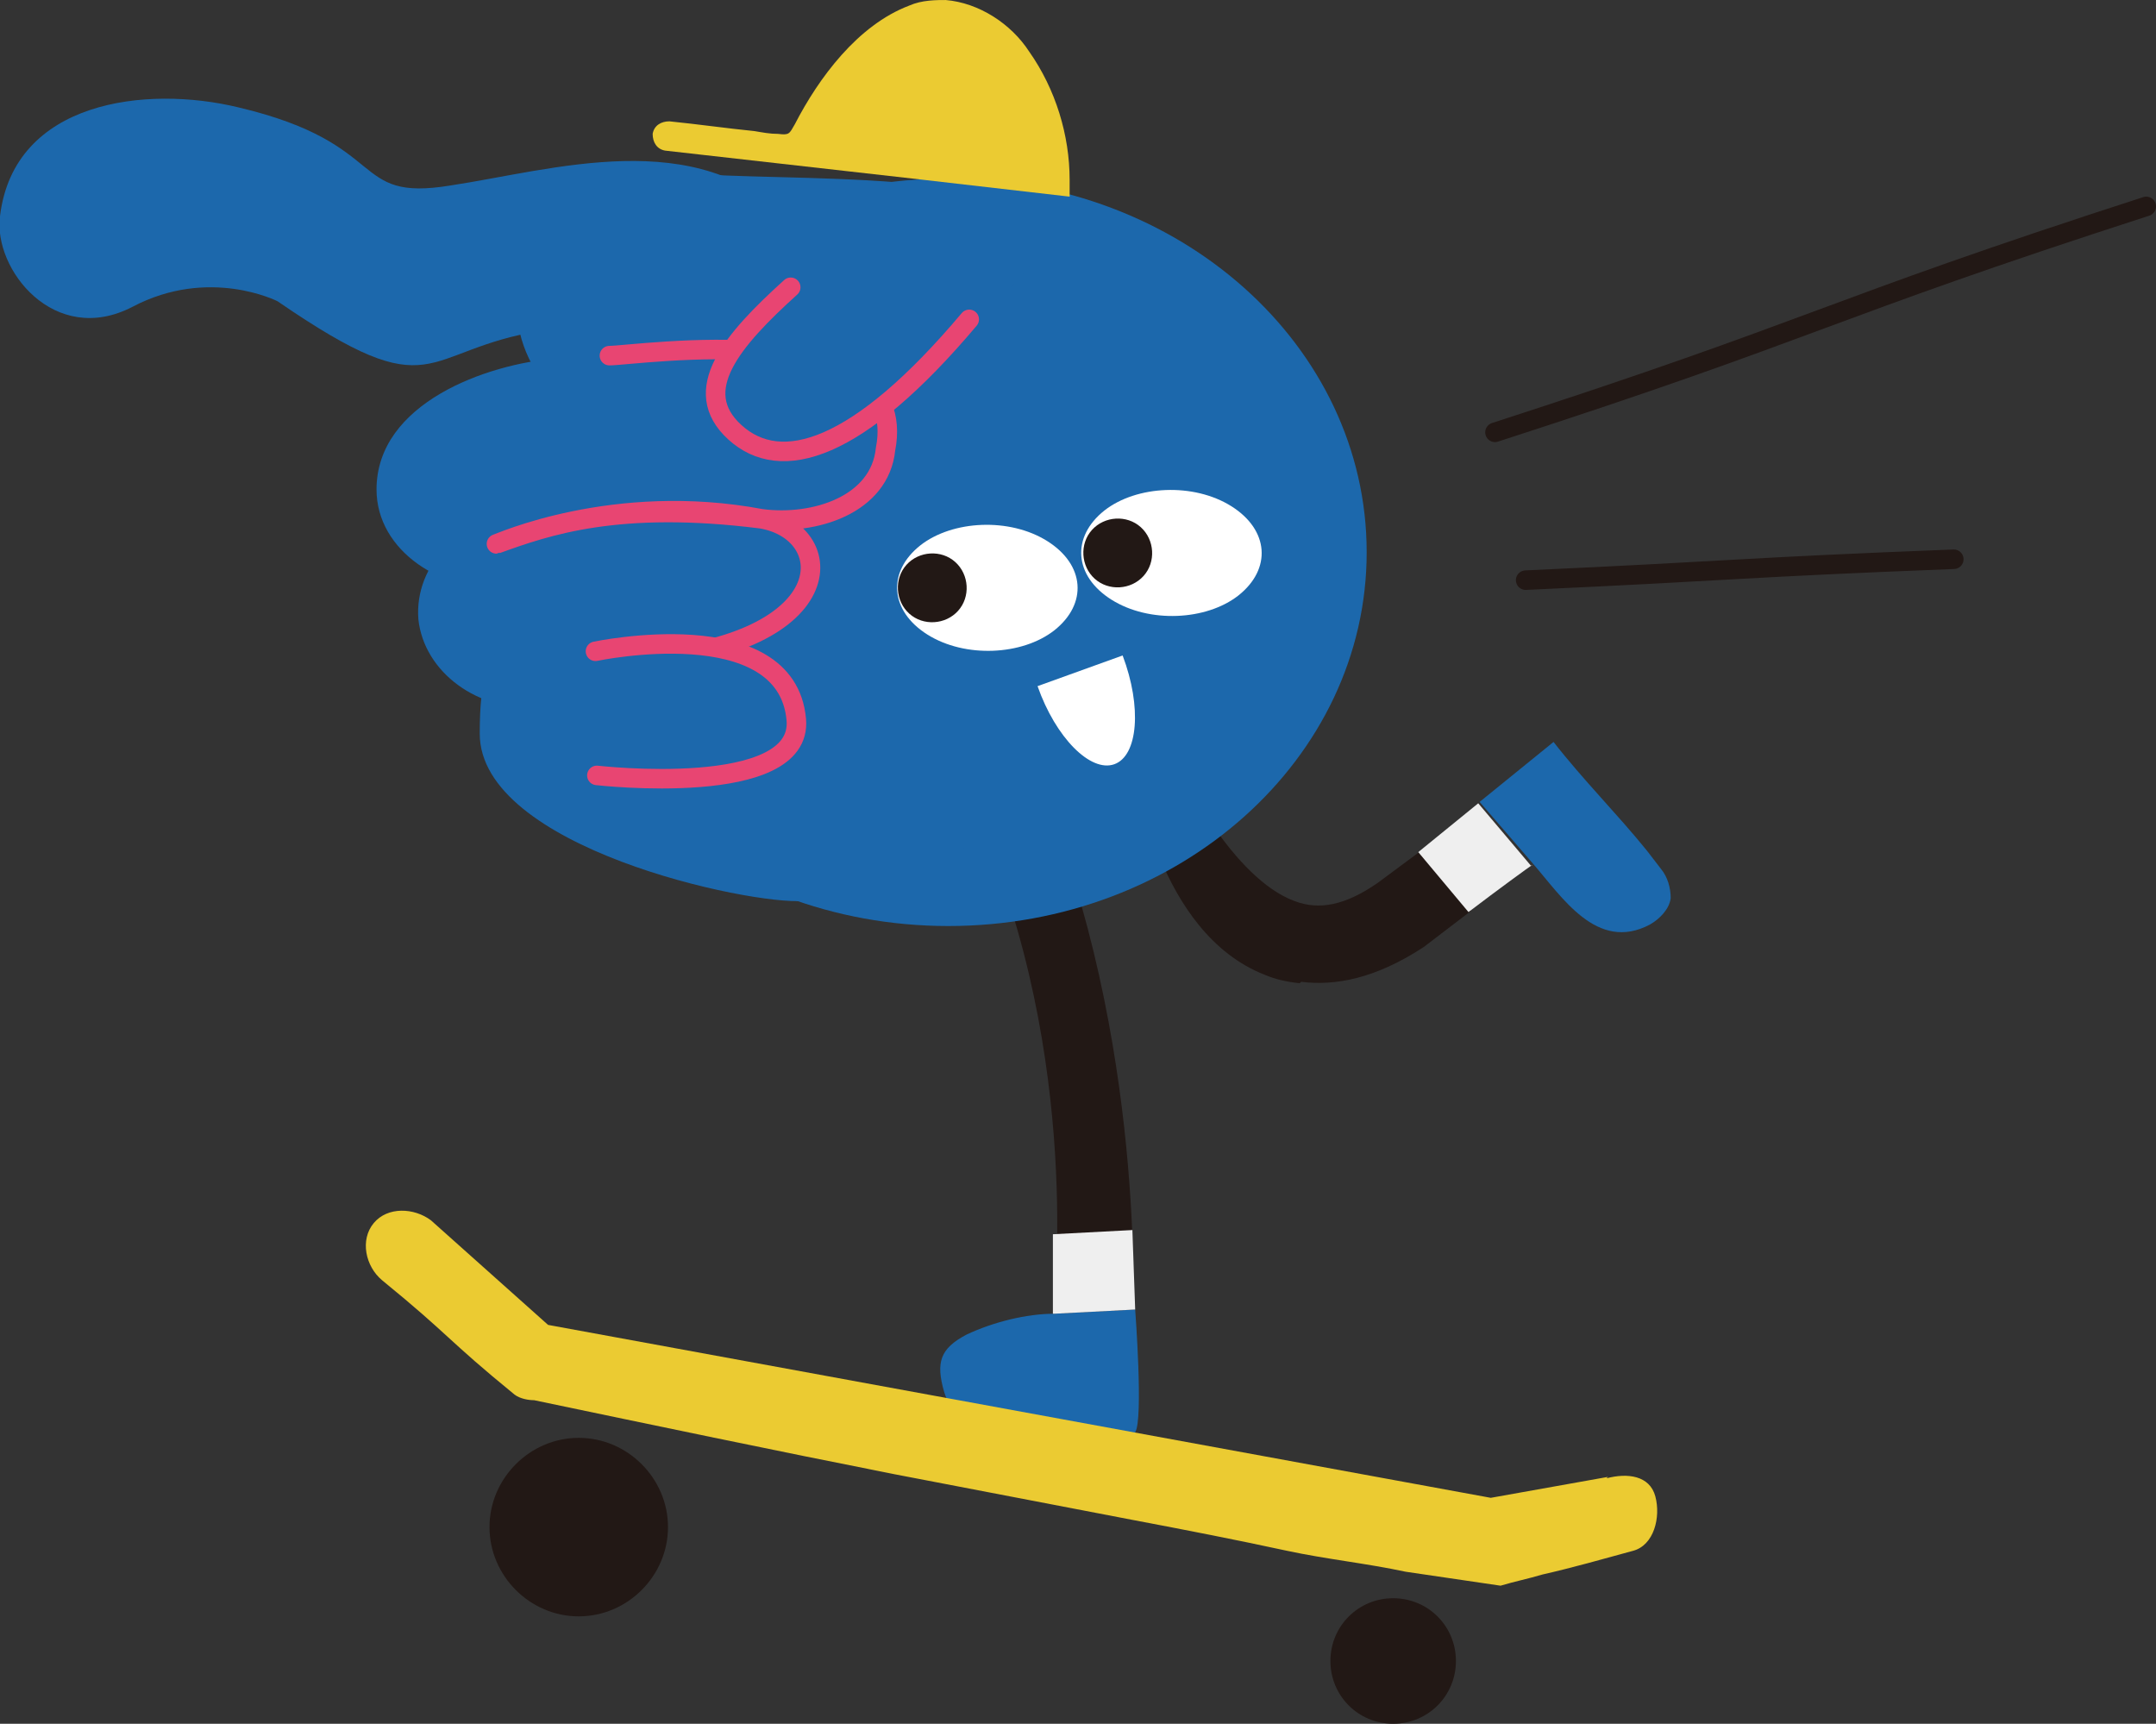<?xml version="1.0" encoding="UTF-8"?>
<svg id="_レイヤー_2" data-name="レイヤー 2" xmlns="http://www.w3.org/2000/svg" viewBox="0 0 154.6 123.6">
  <rect x="0" y="0" width="154.6" height="123.6" fill="#333333" stroke="none"/>
  <defs>
    <style>
      .cls-1 {
        stroke: #221815;
      }

      .cls-1, .cls-2 {
        fill: none;
        stroke-linecap: round;
        stroke-linejoin: round;
        stroke-width: 1.4px;
      }

      .cls-2 {
        stroke: #e84572;
      }

      .cls-3 {
        fill: #ebcb32;
      }

      .cls-4 {
        fill: #fff;
      }

      .cls-5 {
        fill: #efefef;
      }

      .cls-6 {
        fill: #221815;
      }

      .cls-7 {
        fill: #1c68ac;
      }
    </style>
  </defs>
  <g id="_レイヤー_1-2" data-name="レイヤー 1">
    <g>
      <path class="cls-7" d="m56.6,15.8c-6.6-6.9-17-3.6-24.3-2.5-7.3,1.2-4.2-3-15.2-5.6C10.5,6.1,1,7.2,0,15.5c-.5,3.8,3.9,9.4,9.5,6.5,5.5-2.9,10.4-.4,10.4-.4,11.5,7.9,10.1,3.5,19,2.1,8.8-1.4,13.1,8.4,13.1,8.4l4.6-16.2Z"/>
      <path class="cls-6" d="m81.3,94c-2.8.4-2.8-.8-5.7-.9,0-.2,2-18.9-6.3-36.1-.5-2.1,3.1-4.5,4.4-2.7,8.4,18.6,7.5,38.9,7.6,39.8"/>
      <path class="cls-7" d="m81.4,93.9s-5.8.3-5.8.3c-2,0-4.4.6-6.3,1.5-1.9,1-2.2,2-1.6,4.1,1,3.4,6.5,3.6,9.4,3.2.5,0,4.2-.2,4.3-.3.6-.9,0-8.8,0-8.8"/>
      <path class="cls-6" d="m93.2,70.5c-1-.1-1.8-.3-2.5-.6-7.7-3-9.3-14.4-9.6-15.7l2.7-1.3c.7,2.7,4.7,10.1,9,11.7,1.8.7,3.7.3,6-1.3l3.1-2.3,3.6,4.3-3.4,2.6c-3.5,2.3-6.4,2.8-8.8,2.5"/>
      <path class="cls-7" d="m118.1,61c-2.1-2.6-4.6-5.1-6.7-7.8l-5.3,4.3,3.8,4.4c2.1,2.4,4.6,6.4,8.4,4.4.7-.4,1.4-1.1,1.5-1.9,0-.7-.2-1.5-.7-2.1-.3-.4-.7-.9-1-1.3"/>
      <path class="cls-5" d="m75.5,94.2c0-.3,0-3.1,0-5.7l5.7-.3.2,5.7-5.8.3Z"/>
      <path class="cls-5" d="m109.9,62c-.3.2-2.5,1.8-4.6,3.4l-3.6-4.3,4.3-3.5,3.8,4.5Z"/>
      <path class="cls-7" d="m98,39.6c0,14.8-13.4,26.8-30,26.8s-30-12-30-26.8,13.4-26.8,30-26.8,30,12,30,26.8"/>
      <path class="cls-4" d="m88.3,36.3c-2.7-1.7-6.8-1.5-9.1.3-2.4,1.9-2.2,4.7.5,6.4,2.7,1.7,6.8,1.5,9.1-.3,2.4-1.9,2.2-4.7-.5-6.4"/>
      <path class="cls-6" d="m81.8,37.8c-1-.9-2.6-.8-3.5.2-.9,1-.8,2.6.2,3.5,1,.9,2.6.8,3.5-.2.9-1,.8-2.6-.2-3.5"/>
      <path class="cls-4" d="m75.1,38.8c-2.7-1.7-6.8-1.5-9.1.3-2.4,1.9-2.2,4.7.5,6.4,2.7,1.7,6.8,1.5,9.1-.3,2.4-1.9,2.2-4.7-.5-6.4"/>
      <path class="cls-6" d="m68.5,40.3c-1-.9-2.6-.8-3.5.2-.9,1-.8,2.6.2,3.5,1,.9,2.6.8,3.5-.2.9-1,.8-2.6-.2-3.5"/>
      <path class="cls-4" d="m74.4,49.2c1.3,3.7,3.8,6.2,5.5,5.6,1.7-.6,2-4.1.6-7.8l-6.1,2.2Z"/>
      <path class="cls-3" d="m115.2,106c1.5-.4,3.1-.2,3.5,1.3.4,1.5-.1,3.5-1.6,3.9-2.2.6-4.3,1.2-6.5,1.7-1,.3-2,.5-3,.8l-6.8-1c-2.8-.6-5.7-.9-8.5-1.5-3.7-.8-7.3-1.5-11-2.2-5.7-1.1-11.5-2.2-17.2-3.3-8.6-1.7-17.2-3.5-25.8-5.3-.4,0-1-.1-1.4-.4-4.9-4-4.6-4.2-9.5-8.2-1.2-1-1.6-2.9-.6-4.1,1-1.2,2.9-1.1,4.1-.2l8.4,7.5,67.6,12.4,8.4-1.5Z"/>
      <path class="cls-3" d="m68,0c-.9,0-1.9,0-2.8.4-3.7,1.4-6.5,5.2-8.2,8.5-.4.7-.4.8-1.2.7-.6,0-1.1-.1-1.7-.2-2-.2-4.1-.5-6.1-.7-.6,0-1.1.3-1.2.9,0,.6.3,1.1.9,1.2l17.7,2,11.3,1.3c0-.4,0-.8,0-1.2,0-3.2-1-6.5-2.9-9.2-1.3-2-3.6-3.5-6-3.7"/>
      <path class="cls-1" d="m107.2,31c23.5-7.6,23.2-8.6,46.7-16.2"/>
      <path class="cls-1" d="m109.4,41.6c15.3-.7,15.3-.9,30.7-1.5"/>
      <path class="cls-7" d="m74.6,17.3c-.6,5.4-21.2,15.3-27.4,14.6s-10.7-5.6-10.1-11c.6-5.4,6.1-9.2,12.2-8.5,6.2.7,25.9-.5,25.3,4.9"/>
      <path class="cls-7" d="m45.1,33.5c.4,4.4-3.4,8.2-8.4,8.7-5,.4-9.7-2.7-9.7-7.1,0-6.2,7.9-9,12.9-9.4,5-.4,4.8,3.5,5.2,7.9"/>
      <path class="cls-7" d="m46.2,43c.3,3.9-3,7.3-7.5,7.7-4.4.4-8.3-2.5-8.7-6.3-.3-3.9,3-7.3,7.5-7.7,4.4-.4,8.3,2.5,8.7,6.3"/>
      <path class="cls-7" d="m72.9,56.9c.3,3.4-11.5,7.4-15.3,7.7-3.8.3-23.2-3.8-23.2-12s2.6-6.3,6.5-6.7c3.8-.3,31.8,7.6,32.1,10.9"/>
      <path class="cls-2" d="m44,47.4c16.4-.5,16.4-9.2,10.6-10.2-10.6-2-18.9,1.8-19,1.8,3.6-1.3,8.7-3.1,19-1.8,3.8.5,8.5-1,8.9-5,1.9-9.7-17.9-6.7-19.8-6.7"/>
      <path class="cls-7" d="m42.8,55.6s14.8,1.7,14.3-4c-.7-7.8-14.4-4.9-14.4-4.9"/>
      <path class="cls-2" d="m42.8,55.6s14.8,1.7,14.3-4c-.7-7.8-14.4-4.9-14.4-4.9"/>
      <path class="cls-7" d="m56.7,20.6c-4.2,3.8-7.3,7.4-4,10.4,3.3,3,8.8,1.4,16.8-8.1"/>
      <path class="cls-2" d="m56.7,20.6c-4.2,3.8-7.3,7.4-4,10.4,3.3,3,8.8,1.4,16.8-8.1"/>
      <path class="cls-6" d="m47.9,109.5c0,3.5-2.9,6.4-6.4,6.4s-6.4-2.9-6.4-6.4,2.9-6.4,6.4-6.4,6.4,2.9,6.4,6.4"/>
      <path class="cls-6" d="m104.4,119.1c0,2.5-2,4.5-4.5,4.5s-4.5-2-4.5-4.5,2-4.5,4.5-4.5,4.5,2,4.5,4.5"/>
    </g>
  </g>
</svg>